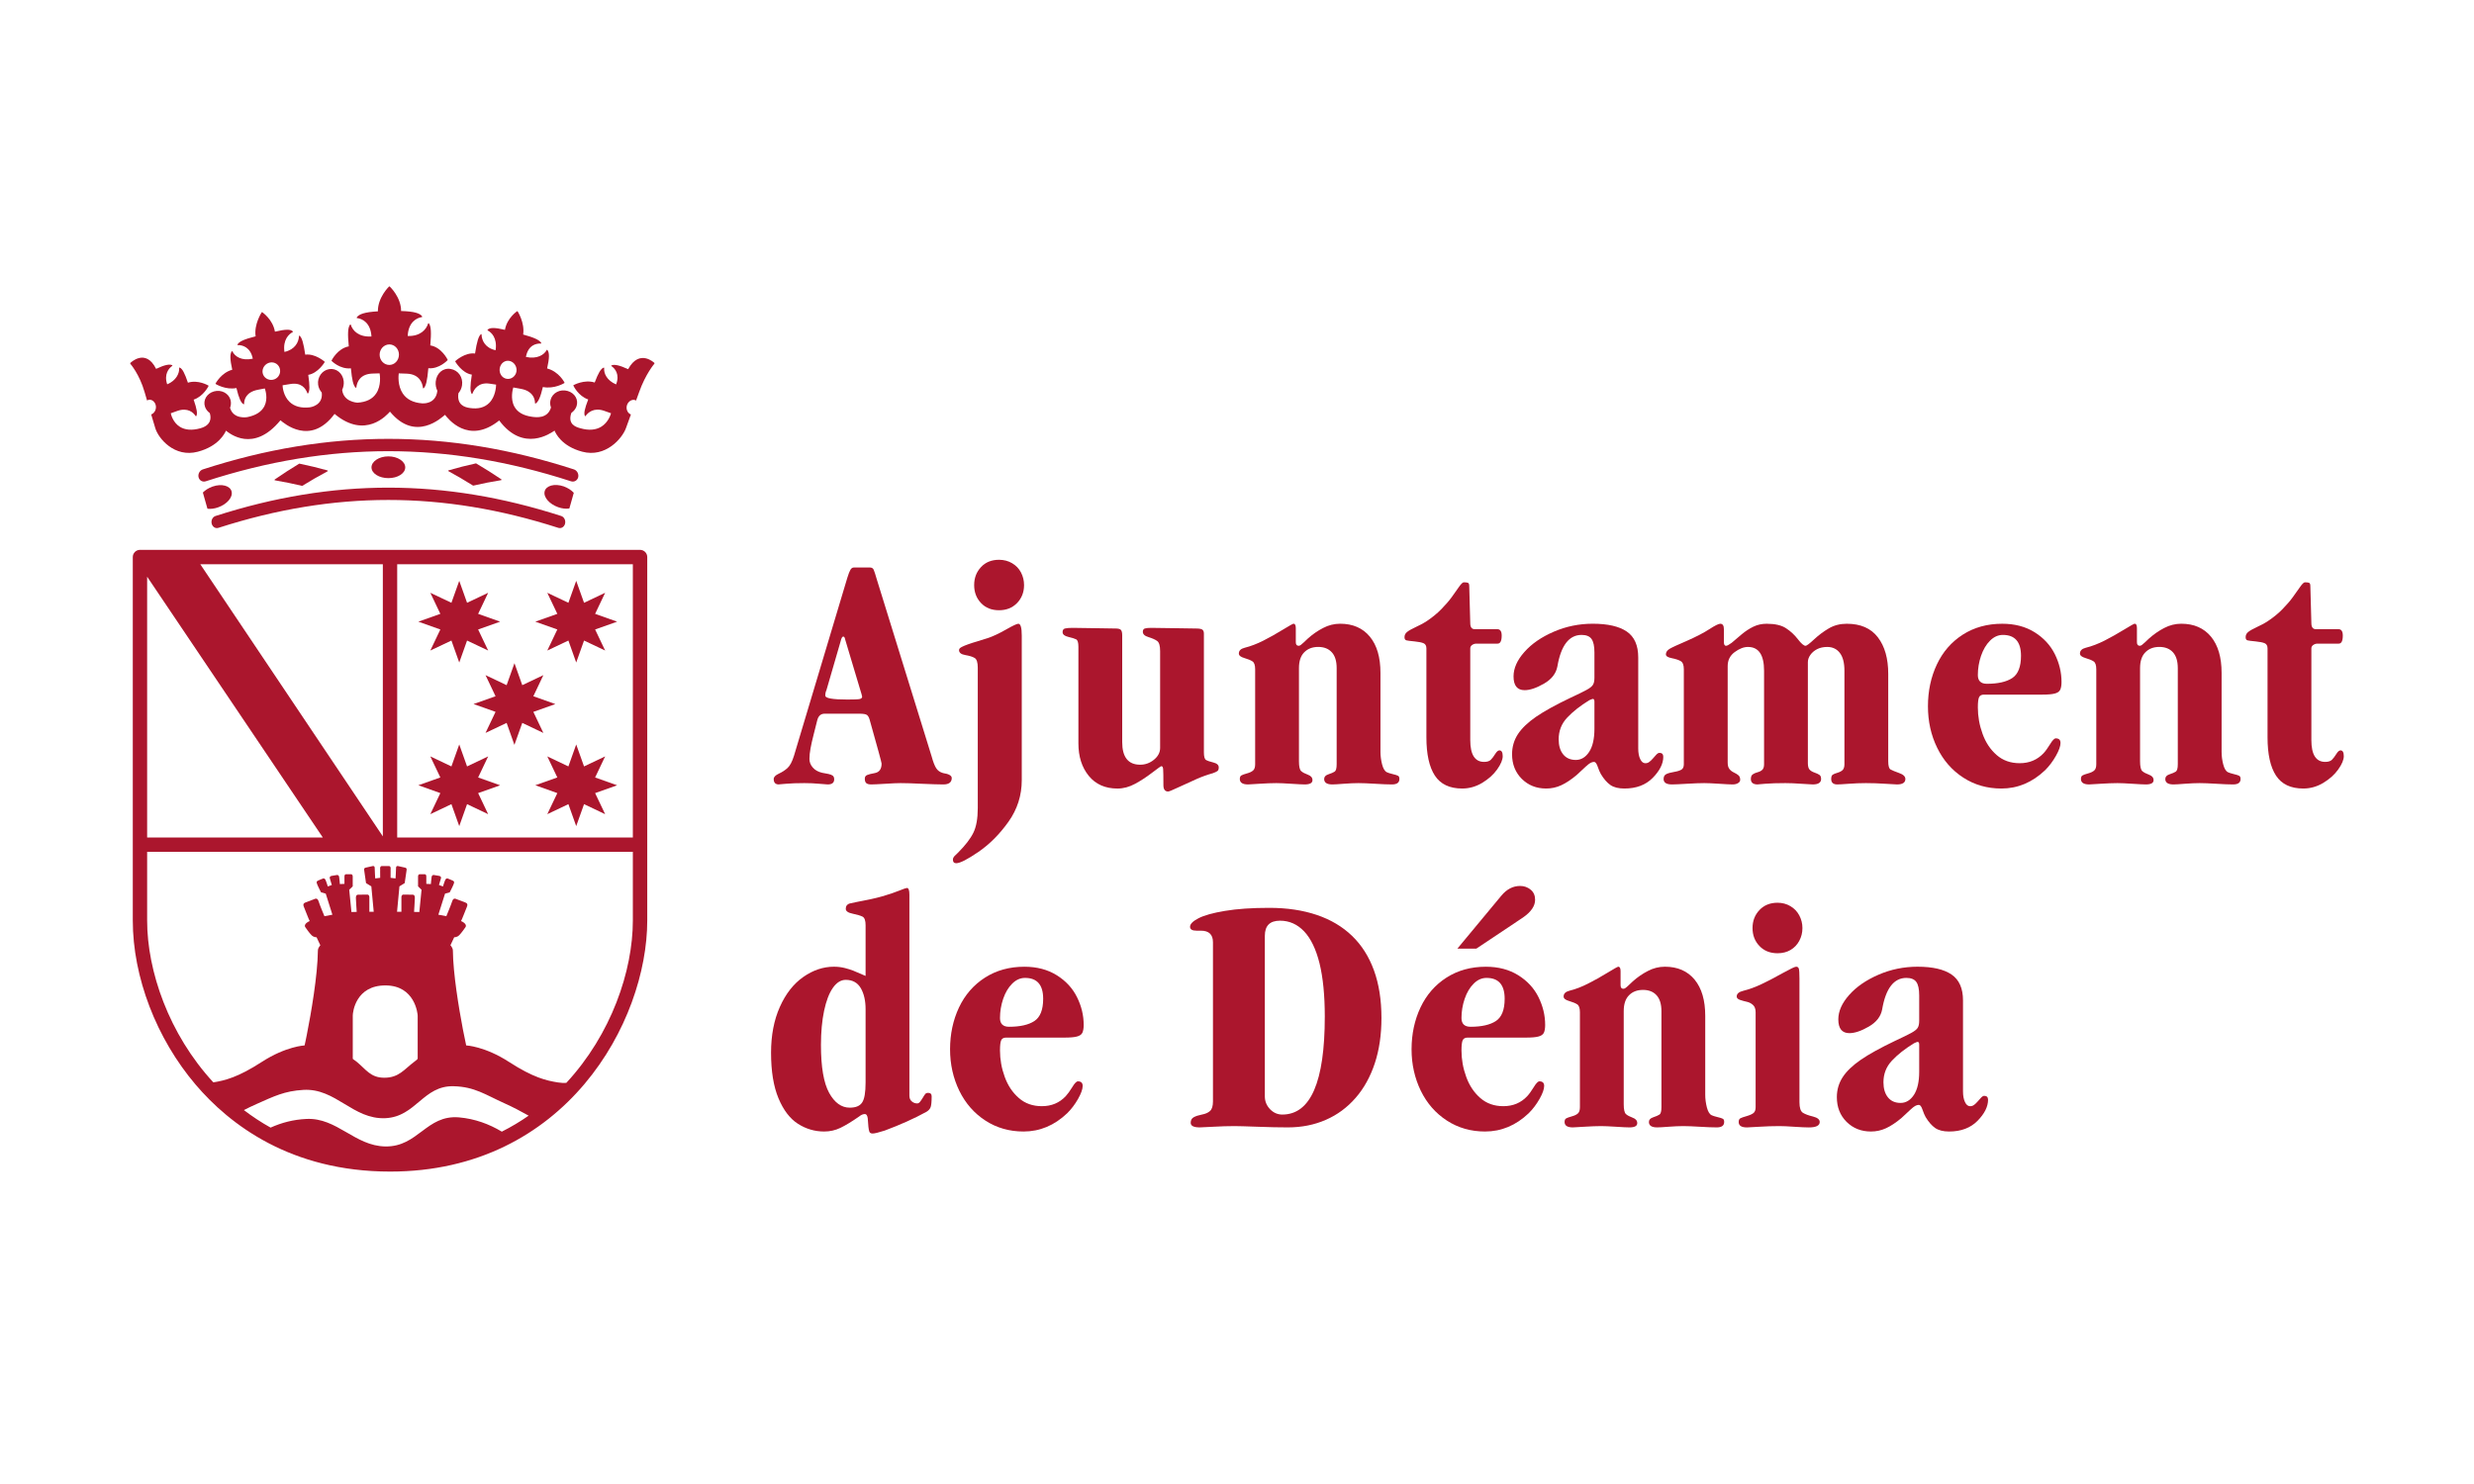 <?xml version="1.0" encoding="UTF-8"?>
<svg width="95px" height="57px" viewBox="0 0 95 57" version="1.1" xmlns="http://www.w3.org/2000/svg" xmlns:xlink="http://www.w3.org/1999/xlink">
    <title>logo-ajuntament-denia</title>
    <g id="logo-ajuntament-denia" stroke="none" fill="none" fill-rule="evenodd" stroke-width="1">
        <g id="Grupo" transform="translate(5, 11)" fill="#AB162D">
            <path d="M20.131,2.943 C20.128,2.938 19.554,2.383 19.12,3.18 C18.784,3.025 18.583,2.985 18.479,3.036 C18.475,3.037 18.472,3.042 18.472,3.047 C18.471,3.052 18.473,3.057 18.477,3.06 C18.617,3.155 18.807,3.38 18.658,3.765 C18.304,3.616 18.178,3.339 18.2,3.135 C18.201,3.13 18.198,3.126 18.194,3.122 C18.19,3.119 18.184,3.118 18.18,3.12 C18.07,3.162 17.976,3.325 17.836,3.692 C17.435,3.564 17.026,3.791 17.022,3.794 C17.015,3.797 17.014,3.803 17.017,3.81 C17.018,3.814 17.203,4.213 17.587,4.343 C17.447,4.706 17.411,4.885 17.462,4.978 C17.463,4.982 17.469,4.985 17.474,4.985 C17.478,4.985 17.483,4.982 17.486,4.978 C17.579,4.844 17.805,4.642 18.2,4.78 C18.307,4.816 18.361,4.835 18.463,4.873 C18.446,4.931 18.358,5.225 18.086,5.391 C17.878,5.517 17.612,5.541 17.289,5.45 C17.289,5.45 17.289,5.45 17.289,5.45 C17.115,5.403 16.786,5.301 16.94,4.859 C17.027,4.798 17.097,4.714 17.135,4.614 C17.227,4.362 17.077,4.095 16.794,4.016 C16.511,3.936 16.219,4.085 16.144,4.349 C16.114,4.453 16.123,4.559 16.158,4.653 C16.026,5.094 15.578,5.029 15.43,5.009 C15.089,4.961 14.868,4.83 14.751,4.615 C14.59,4.318 14.688,3.952 14.71,3.882 C14.829,3.904 14.89,3.915 15.012,3.937 C15.437,4.019 15.543,4.283 15.544,4.488 C15.544,4.493 15.547,4.497 15.551,4.5 C15.556,4.503 15.561,4.503 15.565,4.5 C15.67,4.44 15.751,4.263 15.846,3.865 C16.284,3.953 16.669,3.715 16.673,3.712 C16.679,3.708 16.68,3.702 16.677,3.696 C16.676,3.692 16.468,3.274 16.009,3.152 C16.099,2.75 16.102,2.549 16.02,2.444 C16.017,2.438 16.011,2.436 16.005,2.436 C16,2.436 15.995,2.438 15.992,2.444 C15.895,2.631 15.616,2.805 15.195,2.709 C15.28,2.257 15.586,2.186 15.771,2.196 C15.776,2.197 15.781,2.194 15.784,2.189 C15.787,2.185 15.787,2.178 15.784,2.173 C15.714,2.059 15.508,1.963 15.089,1.849 C15.158,1.397 14.879,0.962 14.876,0.958 C14.872,0.951 14.865,0.95 14.859,0.953 C14.855,0.955 14.471,1.208 14.389,1.669 C13.994,1.574 13.81,1.58 13.725,1.663 C13.721,1.667 13.719,1.673 13.72,1.679 C13.72,1.684 13.723,1.689 13.727,1.692 C13.862,1.762 14.101,1.971 14.031,2.452 C13.641,2.37 13.497,2.085 13.491,1.847 C13.491,1.841 13.488,1.835 13.484,1.834 C13.48,1.831 13.475,1.831 13.47,1.834 C13.378,1.909 13.312,2.119 13.241,2.579 C12.856,2.527 12.489,2.864 12.485,2.868 C12.481,2.874 12.479,2.882 12.482,2.888 C12.485,2.892 12.736,3.332 13.118,3.389 C13.049,3.838 13.049,4.038 13.115,4.13 C13.118,4.134 13.123,4.136 13.127,4.134 C13.133,4.133 13.137,4.129 13.138,4.125 C13.201,3.956 13.366,3.675 13.794,3.735 C13.896,3.75 13.947,3.757 14.05,3.773 C14.049,3.846 14.03,4.236 13.782,4.48 C13.607,4.653 13.361,4.718 13.045,4.672 C12.828,4.641 12.54,4.547 12.603,4.104 C12.674,4.02 12.725,3.915 12.742,3.797 C12.786,3.495 12.603,3.221 12.302,3.171 C12.003,3.122 11.762,3.343 11.731,3.659 C11.719,3.786 11.744,3.907 11.794,4.01 C11.736,4.536 11.232,4.495 11.211,4.493 C10.867,4.467 10.618,4.341 10.465,4.112 C10.264,3.81 10.301,3.419 10.312,3.341 C10.442,3.344 10.508,3.347 10.636,3.353 C11.114,3.379 11.22,3.714 11.243,3.904 C11.244,3.909 11.247,3.915 11.252,3.917 C11.256,3.919 11.261,3.917 11.266,3.915 C11.357,3.834 11.406,3.627 11.448,3.143 C11.862,3.183 12.183,2.838 12.186,2.835 C12.191,2.829 12.192,2.821 12.188,2.815 C12.186,2.809 11.952,2.334 11.523,2.267 C11.566,1.77 11.554,1.53 11.468,1.42 C11.464,1.415 11.459,1.412 11.452,1.413 C11.447,1.415 11.443,1.419 11.441,1.425 C11.366,1.667 11.129,1.921 10.655,1.905 C10.683,1.362 11.009,1.208 11.198,1.18 C11.204,1.18 11.209,1.175 11.212,1.17 C11.213,1.163 11.213,1.156 11.209,1.151 C11.126,1.034 10.914,0.961 10.402,0.946 C10.404,0.413 9.969,0.008 9.965,0.004 C9.958,-0.001 9.948,-0.001 9.94,0.004 C9.936,0.008 9.504,0.422 9.511,0.958 C8.998,0.987 8.783,1.068 8.7,1.19 C8.697,1.195 8.696,1.202 8.698,1.207 C8.7,1.214 8.705,1.218 8.712,1.218 C8.902,1.239 9.232,1.387 9.264,1.924 C8.788,1.953 8.546,1.715 8.469,1.472 C8.468,1.467 8.462,1.463 8.457,1.462 C8.452,1.46 8.445,1.463 8.442,1.468 C8.356,1.582 8.346,1.822 8.393,2.304 C7.961,2.383 7.735,2.84 7.733,2.844 C7.729,2.851 7.73,2.859 7.735,2.864 C7.738,2.867 8.057,3.19 8.474,3.147 C8.519,3.611 8.568,3.811 8.66,3.893 C8.664,3.897 8.669,3.897 8.673,3.896 C8.678,3.893 8.681,3.889 8.682,3.884 C8.71,3.657 8.835,3.371 9.289,3.349 C9.404,3.344 9.462,3.343 9.577,3.34 C9.59,3.415 9.644,3.81 9.449,4.106 C9.305,4.329 9.061,4.447 8.723,4.467 C8.702,4.465 8.19,4.436 8.139,3.974 C8.186,3.876 8.21,3.762 8.198,3.641 C8.166,3.339 7.916,3.134 7.642,3.178 C7.368,3.222 7.177,3.489 7.216,3.777 C7.232,3.893 7.283,3.995 7.355,4.077 C7.415,4.571 6.924,4.642 6.903,4.643 C6.901,4.645 6.9,4.645 6.897,4.645 C6.566,4.684 6.304,4.613 6.121,4.437 C5.879,4.207 5.852,3.866 5.851,3.798 C5.97,3.778 6.031,3.769 6.149,3.75 C6.565,3.683 6.734,3.907 6.806,4.106 C6.807,4.112 6.811,4.114 6.817,4.116 C6.822,4.117 6.826,4.114 6.829,4.11 C6.897,4.02 6.898,3.825 6.837,3.398 C7.212,3.336 7.466,2.915 7.467,2.91 C7.471,2.904 7.47,2.896 7.464,2.891 C7.462,2.888 7.097,2.57 6.721,2.623 C6.656,2.18 6.594,1.968 6.503,1.894 C6.499,1.892 6.493,1.89 6.489,1.893 C6.485,1.896 6.481,1.901 6.481,1.908 C6.471,2.144 6.326,2.43 5.922,2.517 C5.856,2.047 6.095,1.831 6.24,1.755 C6.244,1.754 6.248,1.748 6.248,1.742 C6.249,1.736 6.247,1.73 6.243,1.727 C6.154,1.644 5.977,1.641 5.557,1.739 C5.478,1.269 5.073,0.993 5.068,0.99 C5.062,0.987 5.054,0.989 5.05,0.995 C5.046,1.001 4.746,1.458 4.816,1.918 C4.378,2.028 4.184,2.118 4.118,2.232 C4.115,2.236 4.115,2.243 4.118,2.247 C4.121,2.252 4.125,2.255 4.13,2.255 C4.309,2.251 4.618,2.331 4.707,2.777 C4.276,2.87 4.016,2.691 3.925,2.496 C3.922,2.492 3.917,2.488 3.912,2.488 C3.906,2.488 3.901,2.491 3.898,2.495 C3.826,2.599 3.83,2.803 3.918,3.202 C3.497,3.312 3.279,3.728 3.277,3.732 C3.274,3.738 3.276,3.744 3.281,3.749 C3.285,3.751 3.667,3.987 4.079,3.904 C4.173,4.295 4.25,4.467 4.351,4.526 C4.356,4.527 4.361,4.527 4.365,4.526 C4.37,4.523 4.373,4.519 4.373,4.513 C4.373,4.35 4.445,4.061 4.897,3.972 C5.006,3.951 5.06,3.94 5.168,3.92 C5.191,3.982 5.298,4.31 5.154,4.599 C5.045,4.815 4.825,4.957 4.49,5.023 C4.484,5.024 3.96,5.115 3.834,4.664 C3.87,4.571 3.879,4.468 3.853,4.365 C3.784,4.105 3.498,3.956 3.219,4.033 C2.942,4.109 2.788,4.371 2.871,4.621 C2.904,4.721 2.971,4.804 3.055,4.866 C3.119,5.067 3.104,5.336 2.691,5.451 C2.368,5.54 2.104,5.517 1.904,5.391 C1.642,5.225 1.57,4.931 1.558,4.873 C1.66,4.835 1.713,4.818 1.819,4.78 C2.212,4.646 2.427,4.846 2.513,4.981 C2.515,4.985 2.519,4.988 2.525,4.988 C2.53,4.988 2.534,4.985 2.537,4.981 C2.589,4.89 2.561,4.712 2.436,4.35 C2.816,4.224 3.006,3.83 3.008,3.826 C3.01,3.82 3.009,3.813 3.004,3.81 C3,3.807 2.607,3.574 2.216,3.699 C2.092,3.331 2.004,3.162 1.9,3.118 C1.896,3.116 1.89,3.118 1.886,3.12 C1.881,3.123 1.88,3.128 1.88,3.134 C1.894,3.339 1.767,3.617 1.42,3.762 C1.291,3.376 1.479,3.148 1.614,3.053 C1.618,3.051 1.621,3.045 1.621,3.041 C1.621,3.036 1.618,3.03 1.614,3.028 C1.515,2.975 1.32,3.013 0.994,3.168 C0.593,2.358 0.005,2.938 0.002,2.945 C0.001,2.947 -0.001,2.953 0.001,2.958 C0.002,2.965 0.003,2.97 0.005,2.973 C0.007,2.977 0.351,3.363 0.552,4.058 C0.591,4.191 0.609,4.255 0.647,4.382 C0.652,4.38 0.655,4.377 0.66,4.374 C0.777,4.314 0.923,4.388 0.973,4.538 C1.023,4.688 0.949,4.855 0.821,4.913 C0.816,4.914 0.811,4.915 0.805,4.917 C0.867,5.123 0.898,5.226 0.962,5.442 C1.08,5.841 1.7,6.589 2.597,6.35 C3.398,6.139 3.635,5.638 3.677,5.542 C3.81,5.644 4.726,6.413 5.769,5.143 C5.887,5.24 6.915,6.153 7.847,4.898 C9.034,5.892 9.867,4.929 9.974,4.81 C10.953,6.002 11.964,5.033 12.088,4.933 C12.182,5.053 12.973,6.109 14.169,5.15 C15.1,6.397 16.153,5.633 16.294,5.54 C16.333,5.632 16.555,6.137 17.359,6.35 C18.253,6.587 18.893,5.842 19.037,5.443 C19.113,5.228 19.152,5.126 19.227,4.919 C19.223,4.918 19.219,4.917 19.214,4.915 C19.088,4.858 19.023,4.69 19.082,4.542 C19.143,4.392 19.298,4.319 19.413,4.378 C19.417,4.38 19.422,4.384 19.424,4.386 C19.471,4.258 19.495,4.193 19.542,4.061 C19.786,3.369 20.124,2.975 20.127,2.971 C20.13,2.969 20.131,2.963 20.131,2.957 C20.132,2.951 20.132,2.946 20.131,2.943 M5.478,3.586 C5.294,3.62 5.119,3.505 5.085,3.325 C5.053,3.144 5.179,2.963 5.365,2.925 C5.552,2.887 5.724,3.01 5.753,3.194 C5.783,3.379 5.661,3.552 5.478,3.586 M9.95,3.017 C9.75,3.017 9.584,2.85 9.578,2.634 C9.572,2.418 9.737,2.231 9.947,2.229 C10.158,2.227 10.324,2.41 10.319,2.629 C10.315,2.847 10.15,3.017 9.95,3.017 M14.189,3.148 C14.22,2.955 14.387,2.825 14.564,2.863 C14.741,2.9 14.863,3.085 14.831,3.272 C14.798,3.458 14.627,3.581 14.451,3.549 C14.275,3.518 14.159,3.34 14.189,3.148" id="Fill-224"></path>
            <path d="M3.395,9.272 C7.827,7.847 11.998,7.847 16.431,9.272 C16.542,9.313 16.662,9.246 16.696,9.121 C16.731,8.996 16.668,8.861 16.554,8.82 C12.038,7.367 7.788,7.367 3.272,8.82 C3.158,8.861 3.095,8.996 3.131,9.121 C3.166,9.246 3.284,9.313 3.395,9.272" id="Fill-225"></path>
            <path d="M17.2,7.338 C17.234,7.213 17.165,7.075 17.043,7.031 C12.22,5.465 7.606,5.465 2.784,7.031 C2.662,7.075 2.592,7.213 2.627,7.338 C2.662,7.463 2.788,7.527 2.907,7.484 C7.646,5.945 12.179,5.945 16.919,7.484 C17.039,7.527 17.165,7.463 17.2,7.338" id="Fill-226"></path>
            <path d="M10.561,6.958 C10.566,6.727 10.277,6.529 9.913,6.529 C9.55,6.529 9.26,6.727 9.265,6.958 C9.272,7.188 9.562,7.365 9.913,7.365 C10.266,7.365 10.556,7.188 10.561,6.958" id="Fill-227"></path>
            <path d="M6.61,7.659 C6.99,7.426 7.184,7.315 7.579,7.102 C7.592,7.095 7.591,7.073 7.576,7.069 C7.151,6.953 6.936,6.901 6.5,6.809 C6.496,6.807 6.492,6.809 6.488,6.81 C6.106,7.043 5.918,7.165 5.551,7.416 C5.537,7.425 5.541,7.446 5.556,7.449 C5.979,7.523 6.186,7.566 6.6,7.661 C6.602,7.662 6.606,7.662 6.61,7.659" id="Fill-228"></path>
            <path d="M13.176,7.652 C13.598,7.557 13.811,7.514 14.245,7.443 C14.259,7.441 14.263,7.418 14.25,7.41 C13.872,7.157 13.679,7.035 13.284,6.8 C13.282,6.799 13.276,6.798 13.272,6.799 C12.848,6.894 12.638,6.948 12.225,7.066 C12.21,7.07 12.207,7.091 12.222,7.099 C12.606,7.311 12.795,7.421 13.165,7.651 C13.168,7.652 13.172,7.654 13.176,7.652" id="Fill-229"></path>
            <path d="M3.894,7.88 C3.841,7.657 3.512,7.566 3.161,7.689 C3.01,7.742 2.883,7.825 2.79,7.918 C2.862,8.168 2.896,8.292 2.966,8.54 C3.087,8.555 3.228,8.539 3.373,8.488 C3.712,8.369 3.947,8.102 3.894,7.88" id="Fill-230"></path>
            <path d="M17.033,7.928 C16.939,7.827 16.805,7.739 16.648,7.682 C16.297,7.561 15.967,7.652 15.914,7.874 C15.861,8.096 16.095,8.363 16.436,8.482 C16.589,8.536 16.738,8.551 16.863,8.53 C16.931,8.289 16.965,8.169 17.033,7.928" id="Fill-231"></path>
            <path d="M19.577,10.12 L0.375,10.12 C0.222,10.12 0.099,10.243 0.099,10.396 L0.099,24.355 C0.099,26.527 1.001,28.885 2.514,30.663 C3.811,32.185 6.158,34 9.982,34 C16.717,34 19.854,28.245 19.854,24.355 L19.854,10.396 C19.854,10.243 19.73,10.12 19.577,10.12 L19.577,10.12 Z M19.301,21.168 L10.252,21.168 L10.252,10.672 L19.301,10.672 L19.301,21.168 Z M7.396,21.168 L0.65,21.168 L0.65,11.151 L7.396,21.168 Z M2.691,10.672 L9.701,10.672 L9.701,21.125 L2.691,10.672 Z M9.797,31.949 C10.979,31.894 11.246,30.686 12.427,30.722 C13.228,30.743 13.641,31.049 14.373,31.378 C14.707,31.528 15.01,31.689 15.299,31.852 C14.977,32.078 14.634,32.282 14.27,32.466 C13.778,32.173 13.241,31.973 12.627,31.918 C11.373,31.812 11.057,33.053 9.797,33.035 C8.618,33.015 7.942,31.922 6.765,31.978 C6.262,32.002 5.82,32.119 5.39,32.311 C5.025,32.108 4.686,31.882 4.365,31.638 C4.519,31.559 4.682,31.48 4.849,31.406 C5.52,31.11 5.917,30.905 6.651,30.862 C7.895,30.79 8.552,32.004 9.797,31.949 L9.797,31.949 Z M8.546,29.655 L8.546,28.009 C8.546,27.867 8.662,26.85 9.798,26.85 C10.935,26.85 11.039,27.938 11.039,28.018 L11.039,29.643 C11.039,29.665 11.03,29.685 11.014,29.698 C10.987,29.72 10.947,29.752 10.922,29.771 C10.517,30.073 10.323,30.395 9.757,30.395 C9.223,30.395 9.059,30.076 8.683,29.771 C8.641,29.738 8.602,29.71 8.562,29.685 C8.552,29.678 8.546,29.667 8.546,29.655 L8.546,29.655 Z M16.746,30.593 C16.668,30.6 16.568,30.598 16.43,30.577 C15.98,30.506 15.476,30.391 14.545,29.788 C13.614,29.185 12.901,29.154 12.901,29.154 L12.776,28.543 C12.614,27.695 12.399,26.392 12.39,25.508 C12.39,25.402 12.296,25.308 12.296,25.308 L12.441,25 C12.441,25 12.548,25.008 12.635,24.919 C12.724,24.831 12.83,24.672 12.873,24.614 C12.914,24.556 12.891,24.461 12.704,24.377 C12.738,24.323 12.873,23.964 12.926,23.838 C12.98,23.712 12.918,23.686 12.856,23.659 C12.796,23.633 12.494,23.522 12.494,23.522 C12.494,23.522 12.406,23.481 12.364,23.617 C12.321,23.755 12.139,24.191 12.139,24.191 L11.833,24.133 L12.089,23.324 L12.269,23.274 C12.269,23.274 12.395,23.033 12.425,22.946 C12.455,22.858 12.429,22.85 12.383,22.823 C12.337,22.796 12.181,22.74 12.181,22.74 C12.181,22.74 12.135,22.728 12.104,22.785 C12.073,22.843 12.009,23.049 12.009,23.049 L11.856,22.992 C11.856,22.992 11.91,22.817 11.932,22.738 C11.955,22.659 11.867,22.643 11.867,22.643 L11.668,22.61 C11.668,22.61 11.588,22.587 11.573,22.69 C11.557,22.793 11.546,22.957 11.546,22.957 L11.37,22.949 L11.37,22.666 C11.37,22.616 11.352,22.579 11.309,22.579 L11.106,22.579 C11.106,22.579 11.053,22.594 11.053,22.655 L11.053,23.045 L11.187,23.175 L11.102,24.03 L10.9,24.026 C10.9,24.026 10.93,23.568 10.93,23.491 C10.93,23.415 10.908,23.365 10.854,23.365 C10.8,23.365 10.48,23.361 10.48,23.361 C10.48,23.361 10.414,23.365 10.414,23.465 L10.414,24.022 L10.246,24.022 L10.338,23.045 L10.54,22.919 C10.54,22.919 10.602,22.484 10.614,22.414 C10.625,22.346 10.583,22.335 10.56,22.327 C10.538,22.319 10.284,22.265 10.284,22.265 C10.284,22.265 10.208,22.247 10.208,22.335 C10.208,22.422 10.189,22.74 10.189,22.74 C10.189,22.74 10.075,22.724 9.998,22.717 C10.002,22.449 9.998,22.407 9.998,22.407 C9.998,22.407 10.025,22.264 9.933,22.264 L9.859,22.264 L9.738,22.264 L9.664,22.264 C9.572,22.264 9.599,22.407 9.599,22.407 C9.599,22.407 9.595,22.449 9.599,22.717 C9.522,22.724 9.408,22.74 9.408,22.74 C9.408,22.74 9.388,22.422 9.388,22.335 C9.388,22.247 9.312,22.265 9.312,22.265 C9.312,22.265 9.059,22.319 9.037,22.327 C9.014,22.335 8.972,22.346 8.983,22.414 C8.995,22.484 9.055,22.919 9.055,22.919 L9.259,23.045 L9.351,24.022 L9.183,24.022 L9.183,23.465 C9.183,23.365 9.117,23.361 9.117,23.361 C9.117,23.361 8.797,23.365 8.743,23.365 C8.689,23.365 8.666,23.415 8.666,23.491 C8.666,23.568 8.697,24.026 8.697,24.026 L8.495,24.03 L8.41,23.175 L8.544,23.045 L8.544,22.655 C8.544,22.594 8.491,22.579 8.491,22.579 L8.288,22.579 C8.245,22.579 8.227,22.616 8.227,22.666 L8.227,22.949 L8.051,22.957 C8.051,22.957 8.039,22.793 8.024,22.69 C8.009,22.587 7.929,22.61 7.929,22.61 L7.73,22.643 C7.73,22.643 7.642,22.659 7.665,22.738 C7.687,22.817 7.741,22.992 7.741,22.992 L7.588,23.049 C7.588,23.049 7.524,22.843 7.493,22.785 C7.462,22.728 7.416,22.74 7.416,22.74 C7.416,22.74 7.26,22.796 7.214,22.823 C7.168,22.85 7.142,22.858 7.172,22.946 C7.202,23.033 7.328,23.274 7.328,23.274 L7.508,23.324 L7.764,24.133 L7.458,24.191 C7.458,24.191 7.274,23.755 7.233,23.617 C7.191,23.481 7.103,23.522 7.103,23.522 C7.103,23.522 6.801,23.633 6.739,23.659 C6.679,23.686 6.617,23.712 6.671,23.838 C6.724,23.964 6.859,24.323 6.892,24.377 C6.706,24.461 6.683,24.556 6.724,24.614 C6.766,24.672 6.873,24.831 6.962,24.919 C7.049,25.008 7.156,25 7.156,25 L7.301,25.308 C7.301,25.308 7.207,25.402 7.207,25.508 C7.197,26.469 6.944,27.928 6.779,28.758 L6.736,28.968 C6.722,29.038 6.708,29.101 6.696,29.154 L6.698,29.154 C6.698,29.154 5.984,29.185 5.053,29.788 C4.137,30.381 3.636,30.502 3.192,30.573 C1.476,28.713 0.65,26.29 0.65,24.355 L0.65,21.719 L19.301,21.719 L19.301,24.355 C19.301,26.297 18.471,28.732 16.746,30.593 L16.746,30.593 Z" id="Fill-232"></path>
            <g transform="translate(11.064, 11.309)">
                <polygon id="Fill-233" points="0.845 1.869 0.46 2.678 1.27 2.294 1.571 3.138 1.871 2.294 2.681 2.678 2.296 1.869 3.141 1.569 2.296 1.269 2.681 0.46 1.871 0.844 1.571 0 1.27 0.844 0.46 0.46 0.845 1.269 0 1.569"></polygon>
                <polygon id="Fill-235" points="5.337 1.869 4.952 2.678 5.762 2.294 6.062 3.138 6.363 2.294 7.173 2.678 6.788 1.869 7.633 1.569 6.788 1.269 7.173 0.46 6.363 0.844 6.062 0 5.762 0.844 4.952 0.46 5.337 1.269 4.492 1.569"></polygon>
                <polygon id="Fill-236" points="2.965 4.433 2.12 4.733 2.965 5.033 2.58 5.842 3.39 5.457 3.689 6.301 3.991 5.457 4.801 5.843 4.416 5.034 5.261 4.734 4.416 4.433 4.801 3.623 3.991 4.008 3.691 3.164 3.39 4.008 2.58 3.623"></polygon>
                <polygon id="Fill-237" points="2.296 7.553 2.681 6.744 1.871 7.129 1.571 6.285 1.27 7.129 0.46 6.744 0.845 7.553 0 7.852 0.845 8.154 0.46 8.963 1.27 8.578 1.571 9.422 1.871 8.578 2.681 8.963 2.296 8.154 3.141 7.854"></polygon>
                <polygon id="Fill-238" points="6.788 7.553 7.173 6.744 6.363 7.129 6.062 6.285 5.762 7.129 4.952 6.744 5.337 7.553 4.492 7.852 5.337 8.154 4.952 8.963 5.762 8.578 6.062 9.422 6.363 8.578 7.173 8.963 6.788 8.154 7.633 7.854"></polygon>
            </g>
            <path d="M27.999,16.413 L26.664,16.413 C26.517,16.413 26.422,16.5 26.38,16.672 C26.343,16.833 26.297,17.013 26.243,17.216 C26.191,17.418 26.151,17.594 26.124,17.744 C26.096,17.892 26.082,18.029 26.082,18.151 C26.082,18.273 26.125,18.383 26.21,18.479 C26.293,18.576 26.411,18.644 26.564,18.681 C26.66,18.697 26.744,18.714 26.813,18.728 C26.883,18.743 26.937,18.764 26.974,18.791 C27.012,18.819 27.032,18.866 27.032,18.933 C27.032,19.065 26.949,19.13 26.785,19.13 C26.75,19.13 26.643,19.121 26.462,19.105 C26.281,19.087 26.089,19.079 25.887,19.079 C25.609,19.079 25.37,19.087 25.172,19.105 C24.973,19.121 24.885,19.13 24.906,19.13 C24.776,19.13 24.71,19.061 24.71,18.921 C24.71,18.845 24.776,18.777 24.906,18.716 C25.038,18.655 25.149,18.582 25.241,18.498 C25.334,18.413 25.417,18.258 25.488,18.03 L27.538,11.188 C27.583,11.041 27.623,10.939 27.657,10.883 C27.692,10.825 27.735,10.797 27.79,10.797 L28.404,10.797 C28.475,10.797 28.523,10.825 28.549,10.883 C28.574,10.939 28.617,11.07 28.676,11.277 L30.775,18.056 C30.83,18.258 30.887,18.407 30.946,18.501 C31.005,18.596 31.093,18.66 31.213,18.693 C31.435,18.727 31.546,18.791 31.546,18.884 C31.546,19.047 31.439,19.13 31.225,19.13 C31.044,19.13 30.771,19.121 30.409,19.105 C30.046,19.087 29.769,19.079 29.58,19.079 C29.454,19.079 29.257,19.087 28.991,19.105 C28.726,19.121 28.547,19.13 28.455,19.13 C28.366,19.13 28.302,19.113 28.264,19.079 C28.227,19.046 28.208,18.988 28.208,18.909 C28.208,18.841 28.236,18.795 28.293,18.77 C28.35,18.744 28.45,18.719 28.593,18.693 C28.766,18.66 28.853,18.538 28.853,18.328 C28.853,18.289 28.699,17.725 28.391,16.634 C28.366,16.55 28.332,16.492 28.287,16.46 C28.243,16.429 28.146,16.413 27.999,16.413 M27.279,13.633 L26.734,15.51 C26.705,15.569 26.69,15.639 26.69,15.718 C26.69,15.82 26.973,15.869 27.538,15.869 C27.799,15.869 27.959,15.863 28.018,15.848 C28.077,15.833 28.106,15.802 28.106,15.757 C28.106,15.739 28.075,15.63 28.012,15.427 L27.456,13.57 C27.442,13.49 27.417,13.45 27.379,13.45 C27.342,13.45 27.307,13.511 27.279,13.633" id="Fill-239"></path>
            <path d="M32.546,20.039 L32.546,14.644 C32.546,14.446 32.507,14.323 32.43,14.275 C32.352,14.226 32.231,14.189 32.069,14.161 C31.906,14.134 31.826,14.07 31.826,13.969 C31.826,13.94 31.839,13.913 31.866,13.89 C31.894,13.866 31.951,13.836 32.037,13.8 C32.124,13.765 32.226,13.728 32.344,13.69 C32.462,13.653 32.652,13.594 32.914,13.514 C33.12,13.447 33.356,13.337 33.622,13.185 C33.887,13.034 34.047,12.958 34.102,12.958 C34.191,12.958 34.235,13.109 34.235,13.412 L34.235,18.965 C34.235,19.55 34.066,20.082 33.727,20.56 C33.386,21.039 33.004,21.423 32.578,21.717 C32.152,22.009 31.865,22.156 31.717,22.156 C31.633,22.156 31.591,22.109 31.591,22.017 C31.591,21.97 31.613,21.926 31.654,21.88 C31.697,21.836 31.739,21.796 31.78,21.758 C32.063,21.476 32.262,21.218 32.376,20.987 C32.49,20.755 32.546,20.44 32.546,20.039 M32.407,11.473 C32.407,11.2 32.495,10.968 32.67,10.782 C32.844,10.594 33.076,10.501 33.362,10.501 C33.548,10.501 33.716,10.545 33.865,10.633 C34.015,10.722 34.129,10.841 34.207,10.99 C34.284,11.14 34.323,11.3 34.323,11.473 C34.323,11.747 34.233,11.977 34.055,12.162 C33.875,12.347 33.645,12.439 33.362,12.439 C33.076,12.439 32.844,12.347 32.67,12.162 C32.495,11.977 32.407,11.747 32.407,11.473" id="Fill-241"></path>
            <path d="M36.41,17.55 L36.41,13.842 C36.41,13.683 36.382,13.588 36.325,13.558 C36.268,13.529 36.166,13.496 36.021,13.463 C35.877,13.429 35.803,13.368 35.803,13.279 C35.803,13.204 35.832,13.158 35.891,13.141 C35.95,13.124 36.05,13.116 36.189,13.116 C36.378,13.116 36.657,13.12 37.023,13.128 C37.391,13.137 37.664,13.141 37.846,13.141 C37.947,13.141 38.013,13.16 38.045,13.198 C38.078,13.237 38.092,13.308 38.092,13.413 L38.092,17.505 C38.092,18.082 38.323,18.372 38.782,18.372 C38.98,18.372 39.157,18.307 39.313,18.179 C39.47,18.05 39.548,17.9 39.548,17.726 L39.548,14.007 C39.548,13.805 39.51,13.676 39.436,13.621 C39.362,13.567 39.252,13.518 39.105,13.472 C38.957,13.429 38.884,13.36 38.884,13.267 C38.884,13.2 38.909,13.158 38.959,13.141 C39.01,13.124 39.088,13.116 39.193,13.116 C39.392,13.116 39.682,13.12 40.065,13.128 C40.45,13.137 40.739,13.141 40.933,13.141 C41.046,13.141 41.125,13.155 41.166,13.182 C41.208,13.21 41.229,13.261 41.229,13.337 L41.229,17.895 C41.229,18.06 41.256,18.157 41.309,18.189 C41.361,18.22 41.456,18.254 41.593,18.287 C41.73,18.321 41.799,18.384 41.799,18.476 C41.799,18.544 41.782,18.59 41.749,18.615 C41.715,18.641 41.657,18.668 41.577,18.697 C41.354,18.76 41.145,18.835 40.952,18.921 C40.757,19.007 40.535,19.108 40.284,19.225 C40.033,19.343 39.891,19.402 39.857,19.402 C39.735,19.402 39.674,19.32 39.674,19.157 C39.674,18.826 39.671,18.622 39.664,18.544 C39.658,18.467 39.636,18.428 39.597,18.428 C39.577,18.428 39.458,18.512 39.24,18.68 C39.023,18.846 38.805,18.989 38.583,19.108 C38.362,19.228 38.137,19.288 37.91,19.288 C37.442,19.288 37.074,19.126 36.809,18.802 C36.543,18.476 36.41,18.06 36.41,17.55" id="Fill-242"></path>
            <path d="M44.879,14.664 L44.879,18.237 C44.879,18.441 44.907,18.567 44.965,18.618 C45.021,18.669 45.108,18.714 45.224,18.757 C45.339,18.799 45.398,18.868 45.398,18.965 C45.398,19.075 45.299,19.13 45.1,19.13 C45.008,19.13 44.835,19.121 44.581,19.104 C44.329,19.088 44.138,19.079 44.012,19.079 C43.839,19.079 43.622,19.088 43.361,19.104 C43.099,19.121 42.954,19.13 42.925,19.13 C42.714,19.13 42.608,19.06 42.608,18.921 C42.608,18.854 42.627,18.808 42.666,18.785 C42.703,18.762 42.776,18.736 42.883,18.706 C42.99,18.677 43.069,18.639 43.12,18.592 C43.171,18.547 43.197,18.466 43.197,18.352 L43.197,14.707 C43.197,14.548 43.162,14.446 43.092,14.402 C43.023,14.357 42.918,14.315 42.78,14.274 C42.64,14.234 42.571,14.177 42.571,14.102 C42.571,13.992 42.644,13.918 42.792,13.881 C43.028,13.822 43.268,13.729 43.513,13.606 C43.758,13.481 44.006,13.342 44.256,13.188 C44.507,13.035 44.645,12.957 44.67,12.957 C44.729,12.957 44.758,13.014 44.758,13.128 L44.758,13.666 C44.758,13.759 44.794,13.804 44.867,13.804 C44.891,13.804 44.918,13.795 44.946,13.776 C44.973,13.757 45.013,13.722 45.065,13.673 C45.118,13.623 45.173,13.572 45.226,13.521 C45.403,13.363 45.596,13.229 45.806,13.121 C46.013,13.012 46.232,12.957 46.46,12.957 C46.948,12.957 47.329,13.124 47.601,13.453 C47.874,13.784 48.009,14.249 48.009,14.846 L48.009,17.878 C48.009,18.039 48.031,18.2 48.072,18.362 C48.115,18.524 48.176,18.624 48.256,18.662 C48.298,18.683 48.371,18.706 48.477,18.732 C48.583,18.757 48.653,18.779 48.687,18.799 C48.72,18.817 48.736,18.858 48.736,18.921 C48.736,19.06 48.642,19.13 48.452,19.13 C48.288,19.13 48.071,19.121 47.801,19.104 C47.53,19.088 47.32,19.079 47.168,19.079 C47.003,19.079 46.814,19.088 46.6,19.104 C46.384,19.121 46.239,19.13 46.162,19.13 C45.952,19.13 45.847,19.06 45.847,18.921 C45.847,18.836 45.901,18.777 46.011,18.741 C46.121,18.705 46.201,18.67 46.251,18.637 C46.302,18.603 46.327,18.508 46.327,18.351 L46.327,14.664 C46.327,14.395 46.266,14.191 46.141,14.055 C46.016,13.917 45.842,13.848 45.619,13.848 C45.395,13.848 45.217,13.917 45.081,14.055 C44.946,14.191 44.879,14.395 44.879,14.664" id="Fill-243"></path>
            <path d="M51.627,13.166 L52.493,13.166 C52.607,13.166 52.664,13.248 52.664,13.413 C52.664,13.619 52.611,13.722 52.505,13.722 L51.69,13.722 C51.631,13.722 51.577,13.739 51.529,13.773 C51.481,13.806 51.457,13.851 51.457,13.906 L51.457,17.424 C51.457,17.984 51.634,18.264 51.988,18.264 C52.106,18.264 52.192,18.237 52.247,18.182 C52.302,18.127 52.358,18.053 52.414,17.961 C52.472,17.868 52.526,17.822 52.575,17.822 C52.66,17.822 52.703,17.895 52.703,18.043 C52.703,18.182 52.632,18.352 52.491,18.552 C52.349,18.751 52.157,18.924 51.915,19.07 C51.673,19.215 51.416,19.287 51.147,19.287 C50.665,19.287 50.317,19.122 50.099,18.792 C49.882,18.461 49.773,17.969 49.773,17.317 L49.773,13.906 C49.773,13.804 49.737,13.738 49.663,13.706 C49.59,13.675 49.473,13.651 49.316,13.636 C49.158,13.622 49.054,13.608 49.006,13.596 C48.957,13.583 48.932,13.543 48.932,13.476 C48.932,13.391 48.966,13.323 49.034,13.271 C49.101,13.218 49.218,13.153 49.384,13.075 C49.552,12.997 49.673,12.933 49.748,12.882 C49.985,12.727 50.184,12.565 50.346,12.398 C50.508,12.232 50.64,12.08 50.742,11.94 C50.842,11.802 50.935,11.671 51.019,11.549 C51.104,11.427 51.167,11.366 51.21,11.366 C51.289,11.366 51.344,11.374 51.373,11.388 C51.403,11.403 51.418,11.443 51.418,11.512 L51.457,12.933 C51.457,13.088 51.513,13.166 51.627,13.166" id="Fill-244"></path>
            <path d="M57.907,14.253 L57.907,17.747 C57.907,17.914 57.932,18.052 57.983,18.156 C58.033,18.262 58.099,18.315 58.179,18.315 C58.238,18.315 58.289,18.299 58.333,18.264 C58.378,18.23 58.422,18.189 58.466,18.138 C58.511,18.087 58.555,18.037 58.599,17.989 C58.643,17.941 58.685,17.917 58.722,17.917 C58.82,17.917 58.869,17.968 58.869,18.068 C58.869,18.333 58.733,18.603 58.464,18.877 C58.194,19.151 57.831,19.287 57.376,19.287 C57.148,19.287 56.968,19.242 56.838,19.152 C56.708,19.061 56.586,18.921 56.472,18.731 C56.433,18.664 56.393,18.569 56.351,18.447 C56.308,18.325 56.263,18.264 56.212,18.264 C56.166,18.264 56.118,18.278 56.069,18.305 C56.021,18.333 55.964,18.378 55.895,18.441 C55.828,18.503 55.71,18.613 55.541,18.77 C55.33,18.947 55.133,19.077 54.951,19.161 C54.767,19.246 54.574,19.287 54.371,19.287 C53.996,19.287 53.685,19.163 53.435,18.915 C53.187,18.667 53.062,18.351 53.062,17.968 C53.062,17.685 53.138,17.429 53.286,17.2 C53.437,16.97 53.67,16.747 53.985,16.53 C54.302,16.313 54.739,16.072 55.294,15.807 C55.585,15.671 55.795,15.57 55.921,15.5 C56.048,15.432 56.13,15.366 56.167,15.304 C56.206,15.244 56.225,15.152 56.225,15.03 L56.225,14.057 C56.225,13.817 56.187,13.646 56.114,13.543 C56.04,13.439 55.913,13.387 55.731,13.387 C55.251,13.387 54.94,13.792 54.802,14.6 C54.751,14.87 54.581,15.089 54.29,15.257 C53.999,15.426 53.749,15.509 53.543,15.509 C53.261,15.509 53.119,15.332 53.119,14.979 C53.119,14.668 53.258,14.354 53.537,14.041 C53.815,13.727 54.19,13.469 54.663,13.264 C55.135,13.06 55.634,12.957 56.162,12.957 C56.739,12.957 57.175,13.058 57.467,13.257 C57.761,13.458 57.907,13.789 57.907,14.253 M54.852,17.398 C54.852,17.639 54.909,17.831 55.023,17.973 C55.137,18.116 55.3,18.189 55.51,18.189 C55.717,18.189 55.887,18.085 56.023,17.879 C56.157,17.673 56.225,17.378 56.225,16.994 L56.225,15.946 C56.225,15.879 56.204,15.844 56.162,15.844 C56.149,15.844 56.104,15.862 56.028,15.895 C55.679,16.109 55.395,16.333 55.178,16.565 C54.96,16.797 54.852,17.074 54.852,17.398" id="Fill-245"></path>
            <path d="M64.421,14.43 L64.421,18.314 C64.421,18.428 64.443,18.508 64.484,18.558 C64.527,18.606 64.59,18.645 64.675,18.674 C64.76,18.704 64.824,18.733 64.866,18.763 C64.908,18.792 64.929,18.845 64.929,18.921 C64.929,19.06 64.822,19.13 64.606,19.13 C64.543,19.13 64.396,19.121 64.164,19.104 C63.932,19.087 63.729,19.079 63.556,19.079 C63.248,19.079 62.99,19.087 62.784,19.104 C62.577,19.121 62.48,19.13 62.492,19.13 C62.319,19.13 62.232,19.06 62.232,18.921 C62.232,18.837 62.256,18.778 62.302,18.744 C62.349,18.711 62.412,18.682 62.492,18.661 C62.572,18.641 62.633,18.607 62.676,18.563 C62.718,18.519 62.739,18.448 62.739,18.352 L62.739,14.765 C62.739,14.154 62.533,13.849 62.12,13.849 C61.959,13.849 61.79,13.914 61.61,14.047 C61.43,14.181 61.342,14.359 61.342,14.582 L61.342,18.289 C61.342,18.394 61.362,18.475 61.405,18.532 C61.446,18.589 61.505,18.636 61.582,18.672 C61.657,18.707 61.716,18.744 61.759,18.782 C61.8,18.819 61.822,18.877 61.822,18.953 C61.822,19.003 61.795,19.046 61.74,19.079 C61.685,19.113 61.615,19.13 61.531,19.13 C61.438,19.13 61.265,19.121 61.012,19.104 C60.76,19.087 60.569,19.079 60.443,19.079 C60.283,19.079 60.061,19.087 59.779,19.104 C59.496,19.121 59.304,19.13 59.204,19.13 C58.988,19.13 58.881,19.06 58.881,18.921 C58.881,18.828 58.917,18.766 58.988,18.731 C59.06,18.697 59.16,18.67 59.286,18.649 C59.412,18.628 59.506,18.598 59.567,18.561 C59.628,18.523 59.658,18.453 59.658,18.352 L59.658,14.704 C59.658,14.544 59.618,14.441 59.539,14.394 C59.459,14.347 59.343,14.31 59.194,14.28 C59.044,14.251 58.969,14.202 58.969,14.134 C58.969,14.051 59.017,13.98 59.111,13.922 C59.206,13.866 59.426,13.764 59.772,13.616 C60.14,13.454 60.43,13.302 60.642,13.164 C60.855,13.026 60.993,12.958 61.056,12.958 C61.149,12.958 61.196,13.026 61.196,13.164 L61.196,13.655 C61.196,13.755 61.224,13.805 61.277,13.805 C61.32,13.805 61.391,13.767 61.493,13.692 C61.615,13.588 61.744,13.478 61.882,13.362 C62.019,13.247 62.165,13.151 62.321,13.074 C62.478,12.997 62.651,12.958 62.84,12.958 C63.16,12.958 63.409,13.015 63.583,13.131 C63.759,13.245 63.91,13.387 64.039,13.554 C64.168,13.722 64.266,13.805 64.333,13.805 C64.374,13.805 64.483,13.723 64.659,13.559 C64.833,13.397 65.022,13.255 65.225,13.136 C65.427,13.017 65.656,12.958 65.914,12.958 C66.445,12.958 66.843,13.131 67.109,13.479 C67.375,13.826 67.507,14.295 67.507,14.884 L67.507,18.239 C67.507,18.416 67.537,18.522 67.596,18.555 C67.655,18.589 67.765,18.634 67.924,18.691 C68.085,18.747 68.165,18.824 68.165,18.921 C68.165,19.06 68.057,19.13 67.843,19.13 C67.789,19.13 67.636,19.121 67.388,19.104 C67.14,19.087 66.894,19.079 66.649,19.079 C66.448,19.079 66.23,19.087 65.998,19.104 C65.768,19.121 65.618,19.13 65.55,19.13 C65.395,19.13 65.317,19.06 65.317,18.921 C65.317,18.837 65.336,18.782 65.375,18.756 C65.412,18.731 65.474,18.705 65.559,18.681 C65.643,18.656 65.709,18.621 65.756,18.577 C65.801,18.532 65.825,18.457 65.825,18.352 L65.825,14.765 C65.825,14.458 65.766,14.228 65.647,14.077 C65.529,13.924 65.368,13.849 65.164,13.849 C65.017,13.849 64.887,13.877 64.777,13.933 C64.667,13.991 64.579,14.064 64.516,14.156 C64.453,14.245 64.421,14.338 64.421,14.43" id="Fill-246"></path>
            <path d="M73.421,15.68 L71.182,15.68 C71.09,15.68 71.027,15.713 70.996,15.778 C70.964,15.844 70.948,15.975 70.948,16.172 C70.948,16.516 71.008,16.855 71.129,17.186 C71.248,17.519 71.429,17.789 71.669,17.999 C71.909,18.21 72.204,18.314 72.554,18.314 C72.926,18.314 73.23,18.186 73.472,17.93 C73.547,17.849 73.63,17.734 73.721,17.586 C73.812,17.435 73.885,17.36 73.94,17.36 C74.062,17.36 74.122,17.419 74.122,17.537 C74.122,17.661 74.063,17.825 73.945,18.034 C73.827,18.242 73.689,18.427 73.528,18.586 C73.035,19.054 72.477,19.287 71.853,19.287 C71.308,19.287 70.82,19.148 70.388,18.868 C69.956,18.588 69.622,18.206 69.386,17.721 C69.149,17.237 69.032,16.707 69.032,16.129 C69.032,15.544 69.145,15.009 69.373,14.524 C69.601,14.041 69.932,13.657 70.369,13.377 C70.805,13.097 71.311,12.958 71.884,12.958 C72.365,12.958 72.778,13.067 73.127,13.284 C73.474,13.501 73.733,13.782 73.905,14.126 C74.075,14.471 74.161,14.826 74.161,15.193 C74.161,15.324 74.144,15.425 74.11,15.494 C74.077,15.564 74.007,15.612 73.901,15.639 C73.796,15.667 73.635,15.68 73.421,15.68 M70.948,14.929 C70.948,15.151 71.064,15.264 71.296,15.264 C71.721,15.264 72.046,15.19 72.27,15.043 C72.493,14.895 72.605,14.61 72.605,14.189 C72.605,13.655 72.373,13.387 71.909,13.387 C71.728,13.387 71.563,13.461 71.416,13.608 C71.268,13.755 71.154,13.95 71.071,14.189 C70.989,14.429 70.948,14.676 70.948,14.929" id="Fill-247"></path>
            <path d="M77.177,14.664 L77.177,18.237 C77.177,18.441 77.206,18.567 77.263,18.618 C77.32,18.669 77.407,18.714 77.522,18.757 C77.637,18.799 77.696,18.868 77.696,18.965 C77.696,19.075 77.597,19.13 77.399,19.13 C77.306,19.13 77.133,19.121 76.88,19.104 C76.628,19.088 76.437,19.079 76.311,19.079 C76.138,19.079 75.921,19.088 75.659,19.104 C75.398,19.121 75.253,19.13 75.223,19.13 C75.013,19.13 74.907,19.06 74.907,18.921 C74.907,18.854 74.926,18.808 74.964,18.785 C75.002,18.762 75.074,18.736 75.182,18.706 C75.289,18.677 75.368,18.639 75.419,18.592 C75.47,18.547 75.496,18.466 75.496,18.352 L75.496,14.707 C75.496,14.548 75.461,14.446 75.391,14.402 C75.321,14.357 75.217,14.315 75.078,14.274 C74.939,14.234 74.869,14.177 74.869,14.102 C74.869,13.992 74.943,13.918 75.09,13.881 C75.327,13.822 75.567,13.729 75.812,13.606 C76.056,13.481 76.304,13.342 76.555,13.188 C76.806,13.035 76.944,12.957 76.968,12.957 C77.029,12.957 77.057,13.014 77.057,13.128 L77.057,13.666 C77.057,13.759 77.093,13.804 77.165,13.804 C77.191,13.804 77.216,13.795 77.244,13.776 C77.271,13.757 77.312,13.722 77.364,13.673 C77.416,13.623 77.471,13.572 77.525,13.521 C77.703,13.363 77.895,13.229 78.104,13.121 C78.312,13.012 78.531,12.957 78.759,12.957 C79.247,12.957 79.628,13.124 79.9,13.453 C80.172,13.784 80.308,14.249 80.308,14.846 L80.308,17.878 C80.308,18.039 80.329,18.2 80.371,18.362 C80.414,18.524 80.474,18.624 80.555,18.662 C80.598,18.683 80.671,18.706 80.776,18.732 C80.882,18.757 80.952,18.779 80.985,18.799 C81.019,18.817 81.036,18.858 81.036,18.921 C81.036,19.06 80.941,19.13 80.75,19.13 C80.587,19.13 80.37,19.121 80.1,19.104 C79.829,19.088 79.618,19.079 79.467,19.079 C79.302,19.079 79.113,19.088 78.898,19.104 C78.682,19.121 78.537,19.13 78.461,19.13 C78.25,19.13 78.146,19.06 78.146,18.921 C78.146,18.836 78.199,18.777 78.309,18.741 C78.419,18.705 78.5,18.67 78.55,18.637 C78.6,18.603 78.626,18.508 78.626,18.351 L78.626,14.664 C78.626,14.395 78.564,14.191 78.44,14.055 C78.315,13.917 78.14,13.848 77.918,13.848 C77.694,13.848 77.515,13.917 77.38,14.055 C77.244,14.191 77.177,14.395 77.177,14.664" id="Fill-248"></path>
            <path d="M83.926,13.166 L84.792,13.166 C84.906,13.166 84.962,13.248 84.962,13.413 C84.962,13.619 84.91,13.722 84.804,13.722 L83.989,13.722 C83.93,13.722 83.876,13.739 83.828,13.773 C83.779,13.806 83.755,13.851 83.755,13.906 L83.755,17.424 C83.755,17.984 83.931,18.264 84.286,18.264 C84.404,18.264 84.49,18.237 84.545,18.182 C84.6,18.127 84.655,18.053 84.713,17.961 C84.769,17.868 84.824,17.822 84.874,17.822 C84.958,17.822 85,17.895 85,18.043 C85,18.182 84.93,18.352 84.788,18.552 C84.647,18.751 84.455,18.924 84.213,19.07 C83.971,19.215 83.715,19.287 83.444,19.287 C82.964,19.287 82.615,19.122 82.398,18.792 C82.181,18.461 82.072,17.969 82.072,17.317 L82.072,13.906 C82.072,13.804 82.036,13.738 81.962,13.706 C81.888,13.675 81.772,13.651 81.613,13.636 C81.456,13.622 81.352,13.608 81.304,13.596 C81.255,13.583 81.231,13.543 81.231,13.476 C81.231,13.391 81.265,13.323 81.333,13.271 C81.4,13.218 81.517,13.153 81.683,13.075 C81.849,12.997 81.972,12.933 82.047,12.882 C82.283,12.727 82.483,12.565 82.645,12.398 C82.807,12.232 82.939,12.08 83.04,11.94 C83.141,11.802 83.234,11.671 83.318,11.549 C83.403,11.427 83.466,11.366 83.509,11.366 C83.588,11.366 83.643,11.374 83.672,11.388 C83.702,11.403 83.716,11.443 83.716,11.512 L83.755,12.933 C83.755,13.088 83.812,13.166 83.926,13.166" id="Fill-249"></path>
            <path d="M28.238,24.54 C28.238,24.359 28.2,24.248 28.12,24.207 C28.043,24.169 27.915,24.13 27.741,24.094 C27.564,24.059 27.477,23.996 27.477,23.907 C27.477,23.854 27.49,23.81 27.516,23.775 C27.54,23.741 27.575,23.718 27.619,23.705 C27.664,23.693 27.749,23.674 27.876,23.649 C28.293,23.572 28.626,23.5 28.877,23.428 C29.126,23.357 29.34,23.284 29.517,23.213 C29.694,23.141 29.797,23.106 29.826,23.106 C29.889,23.106 29.92,23.192 29.92,23.365 L29.92,31.084 C29.92,31.181 29.951,31.254 30.013,31.305 C30.073,31.356 30.142,31.382 30.218,31.382 C30.26,31.382 30.297,31.361 30.328,31.321 C30.36,31.281 30.396,31.228 30.437,31.161 C30.476,31.092 30.508,31.045 30.531,31.019 C30.555,30.99 30.591,30.977 30.642,30.977 C30.73,30.977 30.775,31.021 30.775,31.11 C30.775,31.316 30.761,31.453 30.737,31.522 C30.712,31.592 30.659,31.652 30.579,31.702 C30.107,31.962 29.573,32.201 28.975,32.424 C28.74,32.499 28.584,32.538 28.509,32.538 C28.442,32.538 28.401,32.514 28.383,32.468 C28.367,32.421 28.354,32.358 28.346,32.278 L28.32,31.947 C28.303,31.842 28.268,31.79 28.212,31.79 C28.141,31.79 28.067,31.821 27.99,31.884 C27.707,32.081 27.469,32.226 27.271,32.321 C27.076,32.415 26.868,32.461 26.648,32.461 C26.284,32.461 25.949,32.362 25.64,32.164 C25.332,31.967 25.084,31.64 24.893,31.185 C24.703,30.73 24.608,30.148 24.608,29.435 C24.608,28.766 24.72,28.178 24.947,27.673 C25.172,27.168 25.473,26.785 25.847,26.524 C26.22,26.263 26.613,26.131 27.022,26.131 C27.174,26.131 27.314,26.149 27.443,26.182 C27.572,26.216 27.676,26.248 27.757,26.28 C27.837,26.312 27.997,26.38 28.238,26.485 L28.238,24.54 Z M28.238,30.578 L28.238,27.763 C28.238,27.439 28.177,27.17 28.055,26.957 C27.931,26.744 27.738,26.636 27.477,26.636 C27.29,26.636 27.125,26.739 26.982,26.943 C26.838,27.148 26.726,27.442 26.645,27.823 C26.565,28.205 26.524,28.642 26.524,29.135 C26.524,29.983 26.629,30.597 26.838,30.976 C27.047,31.356 27.312,31.545 27.63,31.545 C27.858,31.545 28.016,31.481 28.104,31.349 C28.194,31.219 28.238,30.961 28.238,30.578 L28.238,30.578 Z" id="Fill-250"></path>
            <path d="M35.872,28.854 L33.634,28.854 C33.541,28.854 33.478,28.887 33.447,28.952 C33.415,29.018 33.399,29.149 33.399,29.346 C33.399,29.69 33.459,30.029 33.58,30.36 C33.699,30.692 33.88,30.963 34.121,31.173 C34.361,31.384 34.656,31.488 35.006,31.488 C35.377,31.488 35.683,31.36 35.923,31.104 C35.998,31.023 36.081,30.908 36.173,30.759 C36.262,30.609 36.336,30.534 36.391,30.534 C36.513,30.534 36.574,30.593 36.574,30.711 C36.574,30.834 36.515,30.999 36.398,31.207 C36.279,31.416 36.14,31.601 35.979,31.76 C35.487,32.228 34.928,32.461 34.304,32.461 C33.76,32.461 33.272,32.322 32.84,32.042 C32.408,31.762 32.074,31.38 31.836,30.895 C31.602,30.411 31.482,29.881 31.482,29.303 C31.482,28.718 31.596,28.183 31.824,27.698 C32.052,27.215 32.385,26.831 32.821,26.551 C33.257,26.271 33.762,26.132 34.335,26.132 C34.817,26.132 35.23,26.241 35.578,26.458 C35.926,26.675 36.186,26.956 36.356,27.3 C36.527,27.645 36.613,28 36.613,28.367 C36.613,28.498 36.595,28.598 36.562,28.668 C36.528,28.738 36.458,28.786 36.352,28.813 C36.248,28.841 36.087,28.854 35.872,28.854 M33.399,28.103 C33.399,28.325 33.516,28.438 33.748,28.438 C34.173,28.438 34.497,28.364 34.721,28.217 C34.944,28.069 35.057,27.784 35.057,27.363 C35.057,26.829 34.825,26.561 34.361,26.561 C34.18,26.561 34.015,26.634 33.867,26.782 C33.719,26.929 33.604,27.123 33.522,27.363 C33.441,27.603 33.399,27.85 33.399,28.103" id="Fill-251"></path>
            <path d="M41.577,31.305 L41.577,25.191 C41.577,24.896 41.423,24.747 41.115,24.747 L40.944,24.747 C40.78,24.747 40.697,24.698 40.697,24.596 C40.697,24.492 40.804,24.383 41.02,24.271 C41.235,24.159 41.574,24.064 42.037,23.987 C42.501,23.909 43.067,23.87 43.738,23.87 C44.419,23.87 45.028,23.961 45.563,24.142 C46.098,24.323 46.55,24.591 46.919,24.947 C47.288,25.303 47.567,25.744 47.759,26.271 C47.95,26.797 48.047,27.408 48.047,28.102 C48.047,28.747 47.961,29.327 47.791,29.842 C47.62,30.358 47.375,30.802 47.054,31.17 C46.734,31.538 46.353,31.82 45.91,32.013 C45.468,32.207 44.982,32.303 44.451,32.303 C44.118,32.303 43.731,32.295 43.288,32.278 C42.846,32.262 42.551,32.253 42.404,32.253 C42.151,32.253 41.879,32.262 41.589,32.278 C41.298,32.295 41.125,32.303 41.07,32.303 C40.839,32.303 40.722,32.245 40.722,32.127 C40.722,32.025 40.761,31.954 40.84,31.912 C40.918,31.869 41.022,31.836 41.153,31.81 C41.288,31.785 41.392,31.739 41.465,31.672 C41.539,31.604 41.577,31.482 41.577,31.305 M43.569,24.944 L43.569,31.115 C43.569,31.301 43.636,31.463 43.768,31.603 C43.901,31.741 44.058,31.81 44.239,31.81 C45.327,31.81 45.871,30.556 45.871,28.046 C45.871,27.229 45.803,26.548 45.669,26.001 C45.533,25.456 45.336,25.048 45.077,24.773 C44.817,24.5 44.509,24.363 44.151,24.363 C43.763,24.363 43.569,24.556 43.569,24.944" id="Fill-252"></path>
            <path d="M53.593,28.854 L51.355,28.854 C51.262,28.854 51.199,28.887 51.168,28.952 C51.136,29.018 51.12,29.149 51.12,29.346 C51.12,29.69 51.18,30.029 51.301,30.36 C51.42,30.692 51.601,30.963 51.841,31.173 C52.082,31.384 52.377,31.488 52.727,31.488 C53.098,31.488 53.404,31.36 53.644,31.104 C53.719,31.023 53.802,30.908 53.894,30.759 C53.985,30.609 54.057,30.534 54.112,30.534 C54.234,30.534 54.295,30.593 54.295,30.711 C54.295,30.834 54.236,30.999 54.119,31.207 C54,31.416 53.861,31.601 53.7,31.76 C53.208,32.228 52.649,32.461 52.025,32.461 C51.481,32.461 50.992,32.322 50.561,32.042 C50.129,31.762 49.795,31.38 49.557,30.895 C49.323,30.411 49.203,29.881 49.203,29.303 C49.203,28.718 49.317,28.183 49.545,27.698 C49.773,27.215 50.106,26.831 50.542,26.551 C50.978,26.271 51.483,26.132 52.056,26.132 C52.538,26.132 52.951,26.241 53.299,26.458 C53.647,26.675 53.907,26.956 54.077,27.3 C54.248,27.645 54.333,28 54.333,28.367 C54.333,28.498 54.316,28.598 54.283,28.668 C54.249,28.738 54.179,28.786 54.073,28.813 C53.969,28.841 53.808,28.854 53.593,28.854 L53.593,28.854 Z M51.69,25.437 L50.962,25.437 L52.65,23.403 C52.857,23.154 53.098,23.029 53.372,23.029 C53.527,23.029 53.663,23.078 53.777,23.173 C53.891,23.266 53.947,23.396 53.947,23.561 C53.947,23.801 53.792,24.027 53.479,24.243 L51.69,25.437 Z M51.12,28.103 C51.12,28.325 51.237,28.438 51.469,28.438 C51.894,28.438 52.218,28.364 52.442,28.217 C52.665,28.069 52.778,27.784 52.778,27.363 C52.778,26.829 52.546,26.561 52.082,26.561 C51.9,26.561 51.736,26.634 51.588,26.782 C51.44,26.929 51.325,27.123 51.243,27.363 C51.161,27.603 51.12,27.85 51.12,28.103 L51.12,28.103 Z" id="Fill-253"></path>
            <path d="M57.35,27.838 L57.35,31.411 C57.35,31.615 57.378,31.741 57.436,31.792 C57.492,31.843 57.579,31.888 57.694,31.931 C57.811,31.973 57.869,32.042 57.869,32.139 C57.869,32.249 57.77,32.303 57.571,32.303 C57.479,32.303 57.306,32.295 57.052,32.278 C56.8,32.262 56.609,32.253 56.483,32.253 C56.31,32.253 56.093,32.262 55.831,32.278 C55.57,32.295 55.425,32.303 55.396,32.303 C55.185,32.303 55.079,32.234 55.079,32.094 C55.079,32.027 55.098,31.982 55.137,31.959 C55.174,31.936 55.247,31.91 55.354,31.88 C55.461,31.851 55.54,31.813 55.591,31.766 C55.642,31.721 55.668,31.64 55.668,31.526 L55.668,27.881 C55.668,27.722 55.633,27.62 55.563,27.576 C55.494,27.531 55.389,27.489 55.251,27.448 C55.111,27.408 55.042,27.351 55.042,27.276 C55.042,27.166 55.115,27.092 55.263,27.054 C55.499,26.996 55.739,26.903 55.984,26.778 C56.228,26.655 56.477,26.516 56.727,26.362 C56.978,26.209 57.116,26.131 57.141,26.131 C57.2,26.131 57.229,26.188 57.229,26.302 L57.229,26.84 C57.229,26.933 57.265,26.978 57.336,26.978 C57.362,26.978 57.389,26.969 57.415,26.95 C57.444,26.931 57.484,26.896 57.536,26.847 C57.589,26.797 57.642,26.746 57.697,26.695 C57.874,26.537 58.067,26.403 58.277,26.295 C58.484,26.186 58.703,26.131 58.931,26.131 C59.421,26.131 59.8,26.298 60.072,26.627 C60.345,26.958 60.48,27.423 60.48,28.02 L60.48,31.052 C60.48,31.213 60.502,31.374 60.543,31.536 C60.586,31.698 60.646,31.798 60.727,31.836 C60.769,31.857 60.842,31.88 60.948,31.906 C61.054,31.931 61.123,31.952 61.158,31.973 C61.191,31.991 61.207,32.031 61.207,32.094 C61.207,32.234 61.113,32.303 60.923,32.303 C60.759,32.303 60.542,32.295 60.272,32.278 C60.001,32.262 59.791,32.253 59.639,32.253 C59.474,32.253 59.285,32.262 59.071,32.278 C58.855,32.295 58.71,32.303 58.633,32.303 C58.423,32.303 58.317,32.234 58.317,32.094 C58.317,32.01 58.372,31.951 58.482,31.915 C58.592,31.879 58.671,31.844 58.722,31.81 C58.773,31.777 58.798,31.682 58.798,31.525 L58.798,27.838 C58.798,27.569 58.735,27.365 58.612,27.229 C58.487,27.091 58.313,27.022 58.09,27.022 C57.866,27.022 57.686,27.091 57.552,27.229 C57.417,27.365 57.35,27.569 57.35,27.838" id="Fill-254"></path>
            <path d="M64.098,26.586 L64.098,31.337 C64.098,31.551 64.142,31.687 64.231,31.742 C64.319,31.797 64.45,31.845 64.62,31.886 C64.79,31.929 64.876,31.999 64.876,32.095 C64.876,32.235 64.737,32.304 64.459,32.304 C64.336,32.304 64.15,32.295 63.902,32.279 C63.653,32.261 63.464,32.253 63.332,32.253 C63.088,32.253 62.823,32.261 62.536,32.279 C62.249,32.295 62.097,32.304 62.081,32.304 C61.869,32.304 61.764,32.235 61.764,32.095 C61.764,32.023 61.786,31.976 61.83,31.953 C61.874,31.93 61.956,31.901 62.074,31.868 C62.192,31.834 62.278,31.795 62.333,31.751 C62.388,31.707 62.415,31.632 62.415,31.527 L62.415,27.882 C62.415,27.755 62.381,27.661 62.314,27.601 C62.247,27.539 62.169,27.499 62.084,27.48 C61.996,27.461 61.909,27.437 61.821,27.408 C61.732,27.378 61.688,27.334 61.688,27.275 C61.688,27.169 61.775,27.095 61.948,27.054 C62.171,26.999 62.404,26.913 62.647,26.798 C62.89,26.683 63.158,26.542 63.453,26.377 C63.748,26.214 63.921,26.131 63.971,26.131 C64.026,26.131 64.061,26.158 64.075,26.21 C64.09,26.263 64.098,26.388 64.098,26.586 M62.296,24.646 C62.296,24.373 62.384,24.143 62.561,23.955 C62.738,23.768 62.97,23.674 63.257,23.674 C63.438,23.674 63.602,23.717 63.749,23.804 C63.897,23.89 64.011,24.009 64.091,24.16 C64.172,24.312 64.212,24.475 64.212,24.646 C64.212,24.825 64.172,24.987 64.091,25.137 C64.011,25.287 63.9,25.403 63.756,25.488 C63.613,25.572 63.446,25.614 63.257,25.614 C62.97,25.614 62.738,25.521 62.561,25.335 C62.384,25.15 62.296,24.921 62.296,24.646" id="Fill-255"></path>
            <path d="M70.378,27.426 L70.378,30.92 C70.378,31.088 70.404,31.226 70.454,31.33 C70.504,31.436 70.57,31.489 70.65,31.489 C70.709,31.489 70.76,31.472 70.805,31.438 C70.849,31.404 70.893,31.363 70.937,31.312 C70.982,31.261 71.026,31.211 71.07,31.163 C71.114,31.115 71.156,31.091 71.194,31.091 C71.291,31.091 71.34,31.142 71.34,31.242 C71.34,31.507 71.204,31.777 70.935,32.051 C70.665,32.324 70.302,32.461 69.847,32.461 C69.619,32.461 69.439,32.416 69.309,32.326 C69.179,32.235 69.057,32.095 68.942,31.905 C68.904,31.838 68.864,31.743 68.822,31.621 C68.781,31.499 68.734,31.438 68.683,31.438 C68.637,31.438 68.589,31.452 68.541,31.479 C68.492,31.507 68.435,31.551 68.368,31.614 C68.299,31.677 68.181,31.787 68.013,31.944 C67.802,32.121 67.604,32.251 67.422,32.335 C67.238,32.42 67.045,32.461 66.843,32.461 C66.467,32.461 66.156,32.337 65.906,32.089 C65.658,31.841 65.534,31.525 65.534,31.142 C65.534,30.859 65.609,30.603 65.758,30.374 C65.908,30.143 66.141,29.921 66.456,29.704 C66.773,29.487 67.21,29.246 67.765,28.981 C68.056,28.845 68.266,28.743 68.392,28.674 C68.519,28.604 68.601,28.54 68.638,28.478 C68.677,28.418 68.696,28.325 68.696,28.204 L68.696,27.231 C68.696,26.991 68.659,26.82 68.585,26.716 C68.511,26.613 68.384,26.561 68.203,26.561 C67.722,26.561 67.411,26.966 67.273,27.773 C67.222,28.044 67.052,28.262 66.761,28.431 C66.47,28.6 66.22,28.683 66.014,28.683 C65.732,28.683 65.59,28.506 65.59,28.153 C65.59,27.842 65.729,27.528 66.008,27.215 C66.286,26.901 66.661,26.643 67.134,26.438 C67.606,26.234 68.105,26.131 68.633,26.131 C69.21,26.131 69.646,26.231 69.938,26.431 C70.232,26.632 70.378,26.963 70.378,27.426 M67.323,30.572 C67.323,30.812 67.38,31.005 67.494,31.147 C67.608,31.29 67.771,31.363 67.981,31.363 C68.188,31.363 68.358,31.259 68.494,31.053 C68.628,30.847 68.696,30.552 68.696,30.168 L68.696,29.12 C68.696,29.053 68.675,29.018 68.633,29.018 C68.62,29.018 68.575,29.035 68.5,29.069 C68.149,29.283 67.866,29.507 67.649,29.739 C67.431,29.971 67.323,30.248 67.323,30.572" id="Fill-256"></path>
        </g>
    </g>
</svg>